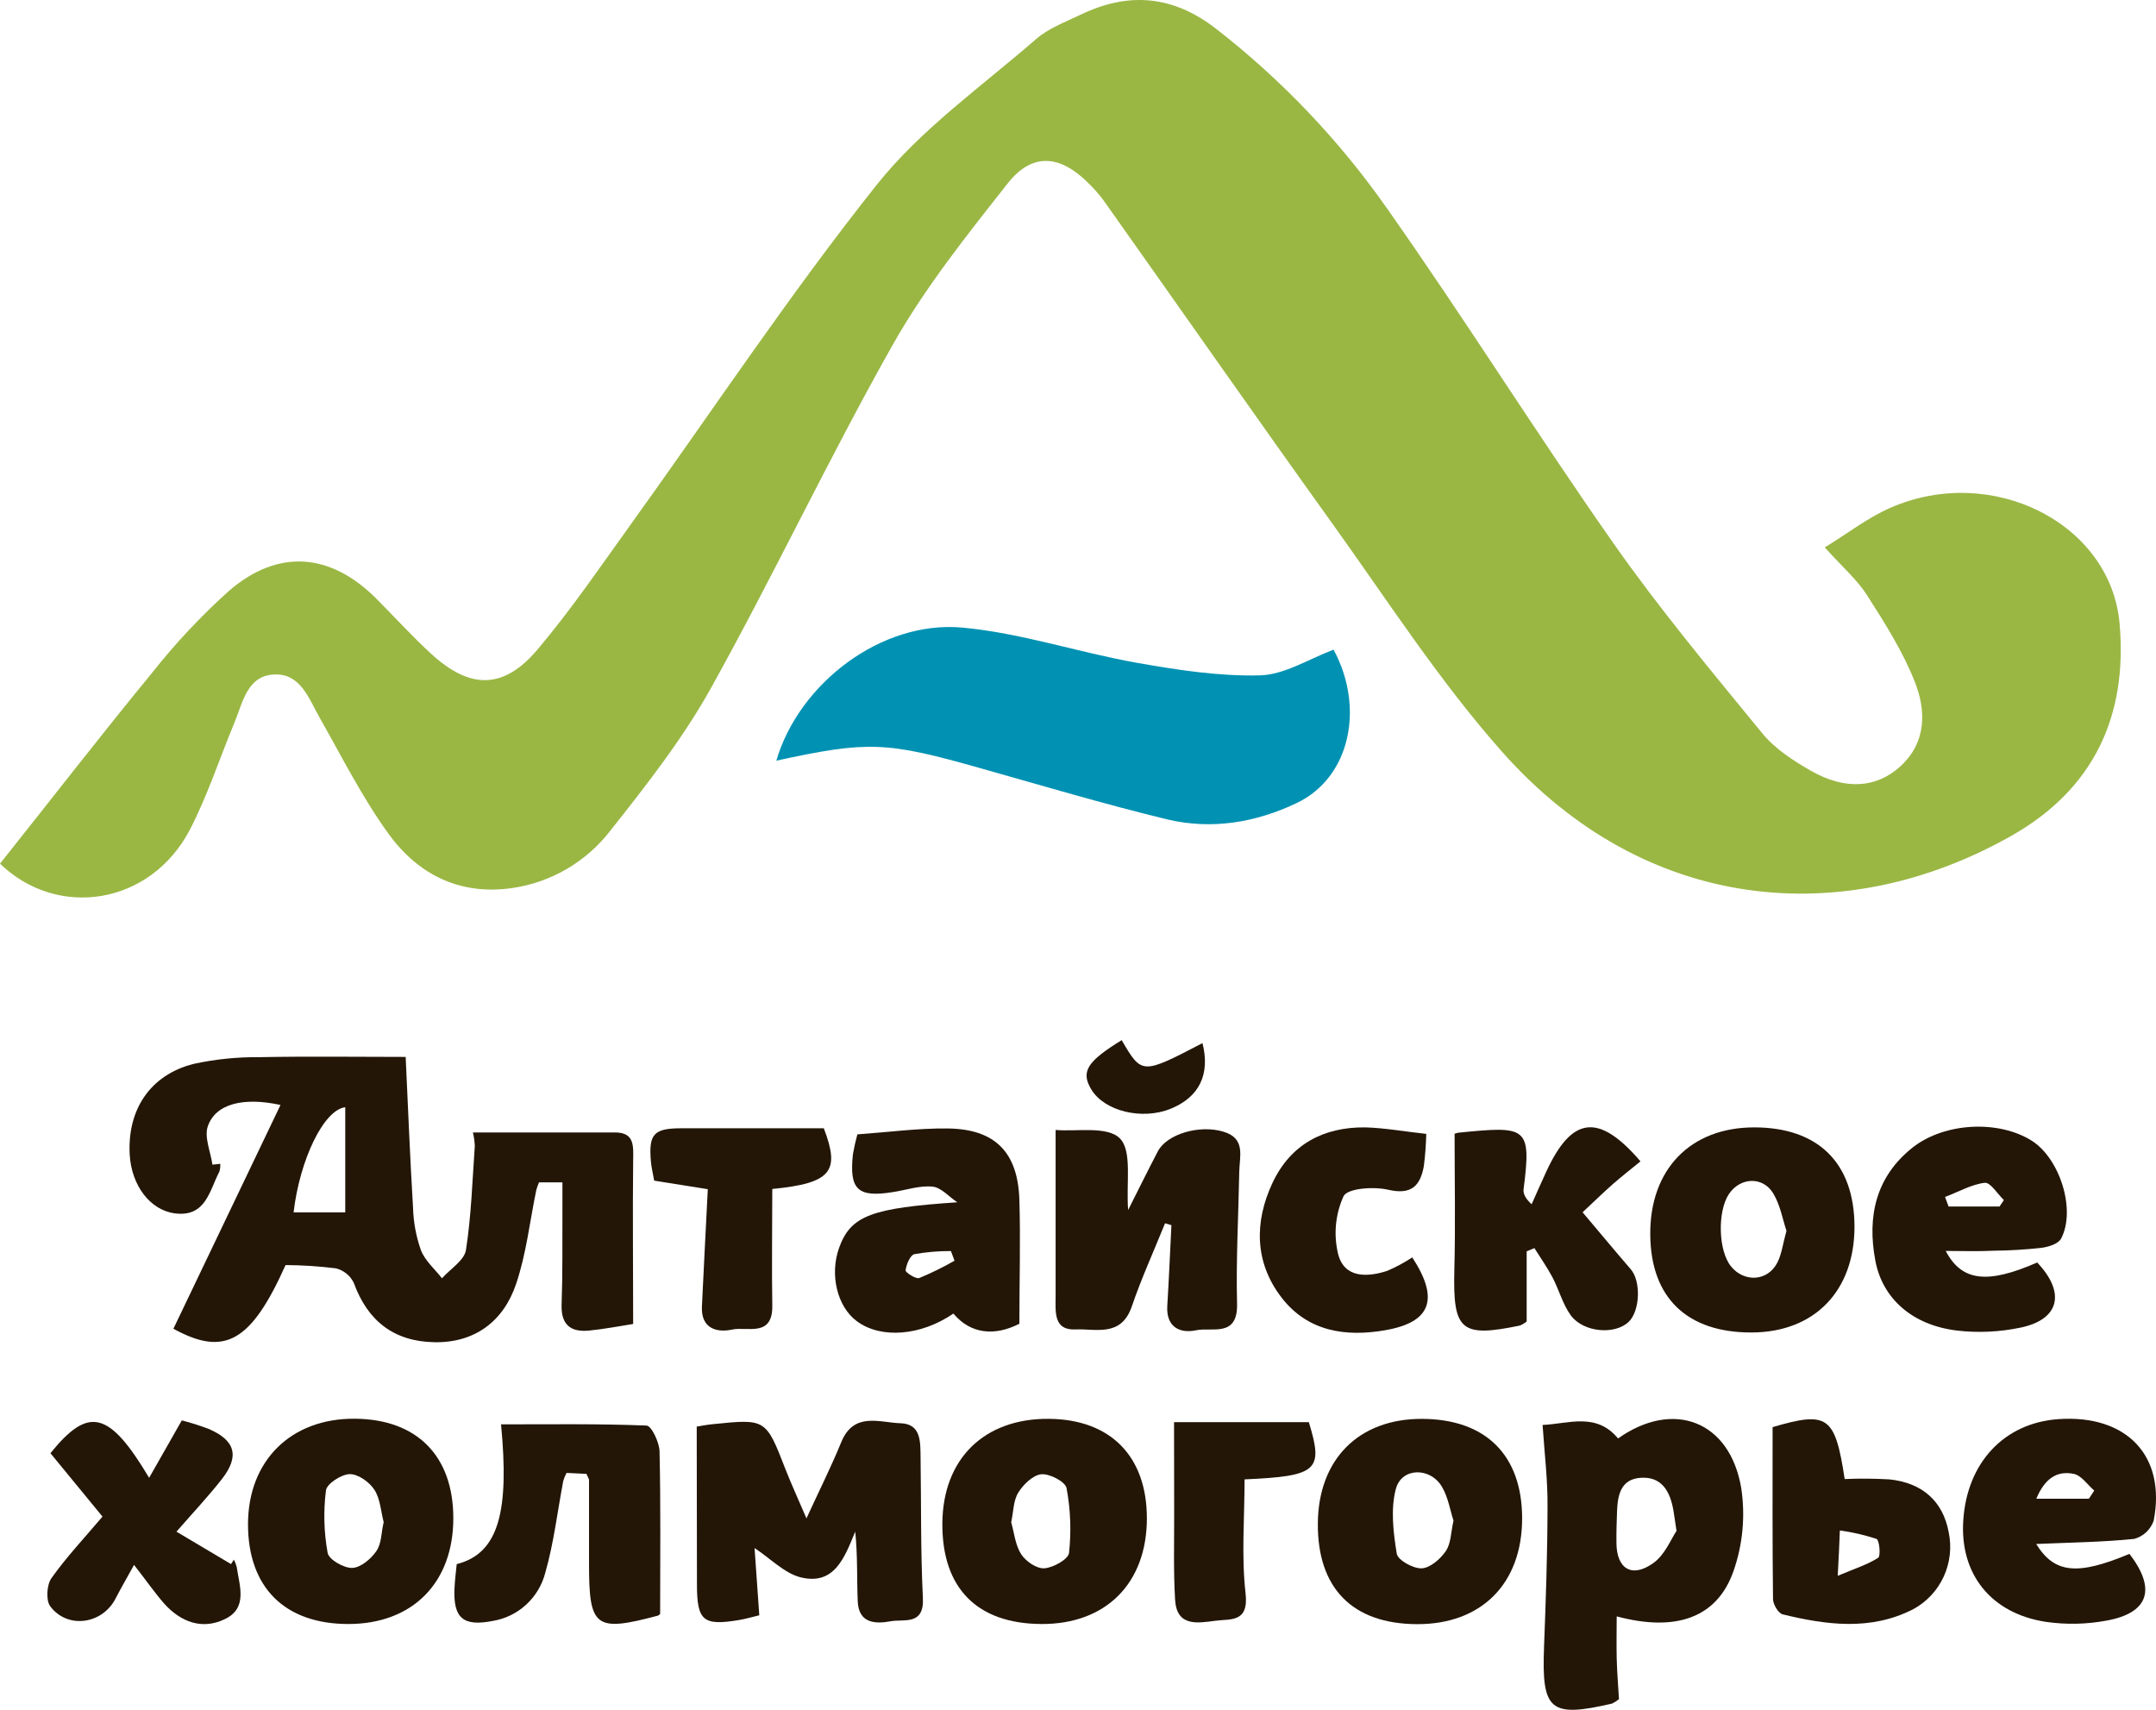 <svg width="58" height="46" viewBox="0 0 58 46" fill="none" xmlns="http://www.w3.org/2000/svg">
<path d="M0 23.236C1.389 21.493 2.711 19.781 4.081 18.114C4.708 17.319 5.401 16.58 6.152 15.903C7.478 14.755 8.889 14.868 10.126 16.108C10.619 16.603 11.09 17.125 11.604 17.594C12.648 18.551 13.548 18.554 14.461 17.473C15.346 16.427 16.121 15.287 16.923 14.172C19.133 11.1 21.228 7.936 23.581 4.977C24.775 3.476 26.41 2.324 27.875 1.049C28.211 0.758 28.662 0.591 29.073 0.394C30.358 -0.225 31.55 -0.126 32.709 0.77C34.48 2.146 36.037 3.783 37.326 5.625C39.408 8.581 41.327 11.654 43.403 14.614C44.646 16.387 46.039 18.056 47.412 19.733C47.752 20.148 48.243 20.466 48.717 20.737C49.641 21.264 50.482 21.204 51.125 20.616C51.832 19.965 51.818 19.116 51.509 18.337C51.185 17.52 50.703 16.759 50.227 16.014C49.959 15.594 49.565 15.255 49.089 14.728C49.709 14.348 50.25 13.925 50.86 13.659C53.597 12.467 56.781 14.082 57.02 16.772C57.242 19.274 56.315 21.232 54.123 22.479C49.639 25.027 44.27 24.585 40.408 20.225C38.722 18.324 37.329 16.159 35.841 14.084C33.775 11.204 31.745 8.296 29.696 5.403C29.567 5.229 29.424 5.065 29.268 4.915C28.508 4.161 27.763 4.102 27.108 4.935C26.007 6.332 24.882 7.74 24.012 9.284C22.306 12.307 20.823 15.459 19.136 18.494C18.381 19.855 17.407 21.101 16.436 22.327C15.783 23.183 14.822 23.747 13.76 23.895C12.355 24.091 11.236 23.519 10.446 22.424C9.745 21.456 9.201 20.368 8.607 19.323C8.308 18.801 8.094 18.119 7.383 18.146C6.65 18.172 6.533 18.898 6.306 19.444C5.907 20.402 5.585 21.399 5.111 22.317C4.045 24.36 1.543 24.729 0 23.236Z" fill="#9AB744"/>
<path d="M12.723 30.467C14.019 30.467 15.278 30.467 16.544 30.467C17.081 30.467 17.037 30.843 17.033 31.231C17.017 32.651 17.033 34.07 17.033 35.62C16.678 35.675 16.268 35.756 15.853 35.797C15.362 35.846 15.089 35.652 15.108 35.097C15.138 34.275 15.126 33.452 15.13 32.628C15.13 32.367 15.13 32.105 15.13 31.811H14.5C14.472 31.876 14.448 31.944 14.428 32.012C14.251 32.861 14.159 33.736 13.882 34.548C13.544 35.55 12.771 36.13 11.688 36.111C10.605 36.092 9.893 35.547 9.517 34.513C9.47 34.416 9.402 34.331 9.319 34.264C9.235 34.196 9.138 34.148 9.034 34.123C8.585 34.067 8.134 34.038 7.682 34.035C6.752 36.111 6.038 36.504 4.665 35.748C5.625 33.738 6.586 31.731 7.546 29.728C6.569 29.514 5.804 29.684 5.591 30.3C5.489 30.59 5.665 30.986 5.715 31.334L5.925 31.311C5.93 31.382 5.922 31.453 5.902 31.521C5.633 32.033 5.539 32.747 4.711 32.645C4.041 32.563 3.535 31.893 3.489 31.06C3.424 29.851 4.042 28.919 5.207 28.623C5.79 28.496 6.385 28.436 6.981 28.442C8.3 28.416 9.618 28.435 10.913 28.435C10.978 29.819 11.031 31.16 11.112 32.502C11.123 32.889 11.195 33.271 11.324 33.636C11.434 33.919 11.695 34.141 11.89 34.391C12.114 34.139 12.491 33.91 12.535 33.629C12.679 32.707 12.707 31.765 12.773 30.832C12.767 30.709 12.751 30.587 12.723 30.467ZM9.288 32.618V29.789C8.712 29.857 8.066 31.189 7.898 32.618H9.288Z" fill="#231607"/>
<path d="M20.884 20.465C21.499 18.375 23.718 16.689 25.883 16.884C27.468 17.029 29.006 17.552 30.579 17.831C31.674 18.024 32.794 18.198 33.893 18.17C34.551 18.153 35.198 17.735 35.875 17.478C36.715 19.027 36.329 20.914 34.889 21.602C33.785 22.131 32.599 22.328 31.409 22.047C29.714 21.637 28.038 21.136 26.358 20.663C23.844 19.951 23.353 19.928 20.884 20.465Z" fill="#0192B3"/>
<path d="M41.498 38.337C42.19 38.308 42.939 37.987 43.528 38.7C45.013 37.65 46.535 38.222 46.842 40.033C46.956 40.788 46.884 41.558 46.631 42.277C46.188 43.528 45.081 43.911 43.492 43.487C43.492 43.881 43.483 44.25 43.492 44.618C43.501 44.987 43.534 45.378 43.553 45.715C43.495 45.762 43.432 45.802 43.365 45.834C41.696 46.218 41.472 46.024 41.537 44.313C41.585 43.059 41.629 41.804 41.631 40.55C41.639 39.834 41.551 39.118 41.498 38.337ZM45.1 41.179C45.045 40.832 45.031 40.69 45.001 40.549C44.903 40.081 44.673 39.726 44.146 39.758C43.619 39.789 43.522 40.193 43.502 40.629C43.491 40.919 43.482 41.21 43.485 41.5C43.485 42.205 43.898 42.466 44.475 42.054C44.792 41.83 44.956 41.399 45.106 41.179H45.1Z" fill="#231607"/>
<path d="M18.743 38.381C18.811 38.371 18.995 38.333 19.182 38.315C20.606 38.17 20.603 38.17 21.133 39.534C21.29 39.935 21.472 40.327 21.695 40.85C22.045 40.09 22.363 39.456 22.631 38.8C22.97 37.974 23.66 38.273 24.226 38.291C24.792 38.308 24.758 38.811 24.765 39.223C24.784 40.478 24.765 41.733 24.827 42.985C24.869 43.746 24.31 43.552 23.962 43.618C23.561 43.693 23.098 43.685 23.074 43.079C23.049 42.473 23.074 41.855 23.007 41.208C22.719 41.904 22.448 42.661 21.536 42.436C21.104 42.327 20.728 41.932 20.299 41.648C20.334 42.138 20.378 42.777 20.426 43.457C20.25 43.499 20.07 43.553 19.887 43.584C18.909 43.748 18.747 43.608 18.749 42.6L18.743 38.381Z" fill="#231607"/>
<path d="M31.342 32.911C31.039 33.661 30.703 34.397 30.443 35.161C30.154 35.981 29.476 35.742 28.931 35.767C28.335 35.794 28.397 35.287 28.398 34.872C28.398 33.434 28.398 31.995 28.398 30.4C28.94 30.451 29.79 30.285 30.127 30.628C30.464 30.971 30.291 31.826 30.349 32.554C30.628 31.999 30.882 31.485 31.147 30.977C31.39 30.509 32.272 30.251 32.913 30.447C33.517 30.627 33.346 31.106 33.338 31.523C33.317 32.705 33.249 33.89 33.279 35.071C33.304 35.999 32.601 35.698 32.173 35.79C31.745 35.881 31.366 35.707 31.402 35.129C31.447 34.403 31.477 33.677 31.513 32.962L31.342 32.911Z" fill="#231607"/>
<path d="M23.065 30.519C23.918 30.458 24.704 30.351 25.491 30.36C26.767 30.374 27.383 30.997 27.423 32.281C27.456 33.359 27.423 34.436 27.423 35.614C26.759 35.953 26.112 35.894 25.648 35.34C24.775 35.939 23.703 36.026 23.055 35.549C22.523 35.16 22.313 34.294 22.574 33.569C22.888 32.698 23.457 32.502 25.752 32.346C25.533 32.201 25.32 31.948 25.089 31.925C24.745 31.89 24.385 32.015 24.032 32.07C23.075 32.226 22.842 32.009 22.945 31.054C22.976 30.874 23.016 30.695 23.065 30.519ZM25.678 33.918L25.582 33.658C25.253 33.656 24.925 33.684 24.601 33.741C24.485 33.768 24.383 34.018 24.362 34.176C24.354 34.233 24.637 34.417 24.73 34.384C25.056 34.249 25.372 34.093 25.678 33.918Z" fill="#231607"/>
<path d="M28.014 43.692C26.285 43.683 25.341 42.727 25.351 40.989C25.361 39.251 26.475 38.157 28.217 38.172C29.875 38.186 30.852 39.178 30.853 40.848C30.853 42.597 29.75 43.702 28.014 43.692ZM27.203 40.954C27.283 41.235 27.312 41.567 27.472 41.816C27.596 42.007 27.891 42.209 28.096 42.193C28.336 42.176 28.74 41.95 28.759 41.779C28.822 41.198 28.8 40.611 28.692 40.036C28.66 39.865 28.243 39.646 28.018 39.663C27.793 39.681 27.535 39.933 27.397 40.151C27.259 40.369 27.267 40.657 27.203 40.956V40.954Z" fill="#231607"/>
<path d="M9.371 43.692C7.657 43.692 6.669 42.704 6.672 41.002C6.675 39.3 7.824 38.157 9.543 38.169C11.21 38.18 12.188 39.162 12.195 40.829C12.202 42.579 11.099 43.692 9.371 43.692ZM10.321 40.95C10.246 40.659 10.23 40.322 10.07 40.078C9.935 39.869 9.629 39.654 9.405 39.66C9.18 39.666 8.792 39.919 8.769 40.096C8.698 40.656 8.713 41.223 8.814 41.778C8.847 41.958 9.246 42.189 9.474 42.183C9.701 42.177 9.978 41.943 10.123 41.733C10.269 41.522 10.252 41.243 10.321 40.954V40.95Z" fill="#231607"/>
<path d="M49.889 33C49.889 34.728 48.818 35.839 47.133 35.849C45.387 35.858 44.406 34.916 44.395 33.216C44.38 31.462 45.476 30.331 47.19 30.331C48.905 30.331 49.884 31.28 49.889 33ZM48.059 33.113C47.958 32.814 47.893 32.422 47.703 32.107C47.422 31.641 46.81 31.671 46.507 32.13C46.205 32.589 46.219 33.635 46.564 34.067C46.908 34.5 47.547 34.486 47.813 33.97C47.931 33.741 47.961 33.466 48.059 33.113Z" fill="#231607"/>
<path d="M40.948 40.847C40.948 42.604 39.856 43.703 38.118 43.696C36.381 43.689 35.442 42.726 35.452 40.993C35.462 39.261 36.551 38.173 38.242 38.173C39.961 38.173 40.946 39.142 40.948 40.847ZM39.102 40.912C39.01 40.63 38.958 40.285 38.793 40.004C38.48 39.467 37.706 39.476 37.551 40.057C37.407 40.6 37.482 41.227 37.575 41.8C37.604 41.974 38.016 42.203 38.244 42.194C38.471 42.186 38.746 41.946 38.892 41.734C39.038 41.522 39.028 41.23 39.102 40.912Z" fill="#231607"/>
<path d="M52.343 33.655C52.776 34.48 53.47 34.55 54.804 33.966C55.575 34.778 55.408 35.501 54.35 35.719C53.789 35.836 53.214 35.863 52.645 35.797C51.444 35.652 50.642 34.937 50.45 33.918C50.224 32.722 50.465 31.651 51.459 30.868C52.323 30.194 53.764 30.132 54.65 30.685C55.412 31.16 55.853 32.55 55.448 33.321C55.373 33.466 55.11 33.546 54.922 33.571C54.494 33.619 54.064 33.645 53.633 33.649C53.219 33.671 52.799 33.655 52.343 33.655ZM52.325 32.203L52.42 32.46H53.791L53.908 32.287C53.735 32.121 53.544 31.803 53.391 31.822C53.026 31.866 52.679 32.073 52.319 32.204L52.325 32.203Z" fill="#231607"/>
<path d="M54.777 41.539C55.27 42.338 55.893 42.389 57.286 41.805C58.007 42.743 57.815 43.39 56.678 43.599C56.137 43.701 55.582 43.713 55.036 43.634C53.555 43.406 52.721 42.343 52.815 40.909C52.914 39.349 53.918 38.281 55.376 38.18C57.212 38.053 58.276 39.169 57.938 40.912C57.897 41.03 57.828 41.136 57.737 41.222C57.646 41.307 57.536 41.369 57.416 41.402C56.56 41.49 55.697 41.499 54.777 41.539ZM56.194 40.322L56.339 40.102C56.157 39.946 55.994 39.695 55.788 39.653C55.311 39.553 54.993 39.811 54.78 40.322H56.194Z" fill="#231607"/>
<path d="M39.131 30.503C39.164 30.49 39.197 30.48 39.232 30.474C41.063 30.291 41.206 30.297 40.987 31.992C40.971 32.114 41.036 32.245 41.203 32.4C41.334 32.11 41.462 31.812 41.598 31.52C42.286 30.031 43.007 29.934 44.132 31.245C43.883 31.449 43.627 31.648 43.384 31.861C43.141 32.075 42.894 32.316 42.574 32.615C43.022 33.144 43.439 33.649 43.871 34.149C44.148 34.47 44.122 35.266 43.815 35.562C43.45 35.915 42.606 35.852 42.263 35.396C42.041 35.096 41.943 34.705 41.765 34.367C41.621 34.095 41.442 33.841 41.278 33.579L41.07 33.665V35.553C41.016 35.598 40.954 35.635 40.889 35.662C39.297 35.993 39.084 35.798 39.124 34.168C39.156 32.969 39.131 31.768 39.131 30.503Z" fill="#231607"/>
<path d="M17.759 43.422C17.737 43.439 17.72 43.461 17.698 43.467C16.013 43.916 15.844 43.788 15.846 42.07C15.846 41.32 15.846 40.572 15.846 39.823C15.846 39.781 15.811 39.737 15.777 39.653L15.242 39.627C15.205 39.695 15.175 39.766 15.153 39.84C14.996 40.667 14.899 41.509 14.67 42.309C14.585 42.641 14.406 42.94 14.155 43.171C13.904 43.402 13.592 43.554 13.257 43.609C12.462 43.766 12.187 43.535 12.227 42.725C12.237 42.508 12.266 42.289 12.286 42.081C13.438 41.791 13.699 40.62 13.479 38.321C14.788 38.321 16.091 38.301 17.39 38.353C17.523 38.353 17.737 38.802 17.743 39.046C17.776 40.488 17.759 41.929 17.759 43.422Z" fill="#231607"/>
<path d="M3.606 42.102C3.403 42.471 3.247 42.739 3.105 43.014C2.747 43.703 1.808 43.834 1.348 43.21C1.23 43.048 1.259 42.629 1.386 42.456C1.788 41.889 2.268 41.38 2.757 40.802L1.357 39.097C2.38 37.83 2.932 37.949 4.012 39.759L4.891 38.214C5.135 38.277 5.375 38.353 5.611 38.442C6.332 38.751 6.45 39.177 5.97 39.792C5.617 40.244 5.222 40.664 4.747 41.208L6.215 42.08L6.291 41.961C6.325 42.023 6.35 42.089 6.368 42.157C6.443 42.671 6.673 43.268 6.042 43.564C5.434 43.855 4.864 43.637 4.42 43.147C4.156 42.844 3.926 42.51 3.606 42.102Z" fill="#231607"/>
<path d="M47.686 38.395C49.17 37.96 49.366 38.093 49.625 39.792C50.025 39.775 50.426 39.778 50.827 39.801C51.724 39.894 52.267 40.397 52.421 41.213C52.509 41.618 52.462 42.041 52.289 42.417C52.117 42.793 51.826 43.102 51.463 43.297C50.324 43.878 49.135 43.719 47.958 43.433C47.841 43.404 47.699 43.166 47.697 43.022C47.679 41.513 47.686 39.994 47.686 38.395ZM49.438 42.395C49.902 42.2 50.239 42.094 50.527 41.91C50.597 41.865 50.56 41.435 50.482 41.403C50.161 41.297 49.83 41.221 49.495 41.175C49.48 41.595 49.467 41.856 49.438 42.395Z" fill="#231607"/>
<path d="M38.369 30.506C38.362 30.798 38.34 31.089 38.303 31.378C38.205 31.908 37.966 32.152 37.346 32.009C36.959 31.919 36.251 31.966 36.143 32.184C35.922 32.672 35.871 33.222 35.999 33.743C36.166 34.387 36.776 34.367 37.316 34.192C37.551 34.092 37.778 33.97 37.992 33.829C38.724 34.946 38.5 35.572 37.271 35.787C36.207 35.974 35.182 35.828 34.474 34.907C33.746 33.96 33.742 32.874 34.23 31.829C34.718 30.785 35.607 30.319 36.728 30.331C37.248 30.345 37.768 30.441 38.369 30.506Z" fill="#231607"/>
<path d="M20.776 31.988C20.776 33.046 20.759 34.079 20.776 35.112C20.797 35.993 20.102 35.682 19.692 35.771C19.283 35.859 18.854 35.743 18.883 35.149C18.932 34.114 18.986 33.078 19.041 31.994L17.599 31.764C17.567 31.581 17.526 31.42 17.511 31.257C17.445 30.508 17.586 30.355 18.332 30.355H22.162C22.6 31.504 22.384 31.832 20.776 31.988Z" fill="#231607"/>
<path d="M31.584 38.262H35.21C35.609 39.562 35.447 39.714 33.481 39.801C33.481 40.825 33.393 41.859 33.508 42.868C33.599 43.664 33.099 43.55 32.691 43.605C32.22 43.667 31.656 43.772 31.612 43.041C31.566 42.27 31.589 41.496 31.587 40.718C31.584 39.939 31.584 39.142 31.584 38.262Z" fill="#231607"/>
<path d="M30.175 27.984C30.718 28.913 30.718 28.913 32.349 28.064C32.56 28.903 32.264 29.516 31.494 29.829C30.725 30.143 29.705 29.896 29.354 29.304C29.074 28.833 29.237 28.562 30.175 27.984Z" fill="#231607"/>
</svg>

